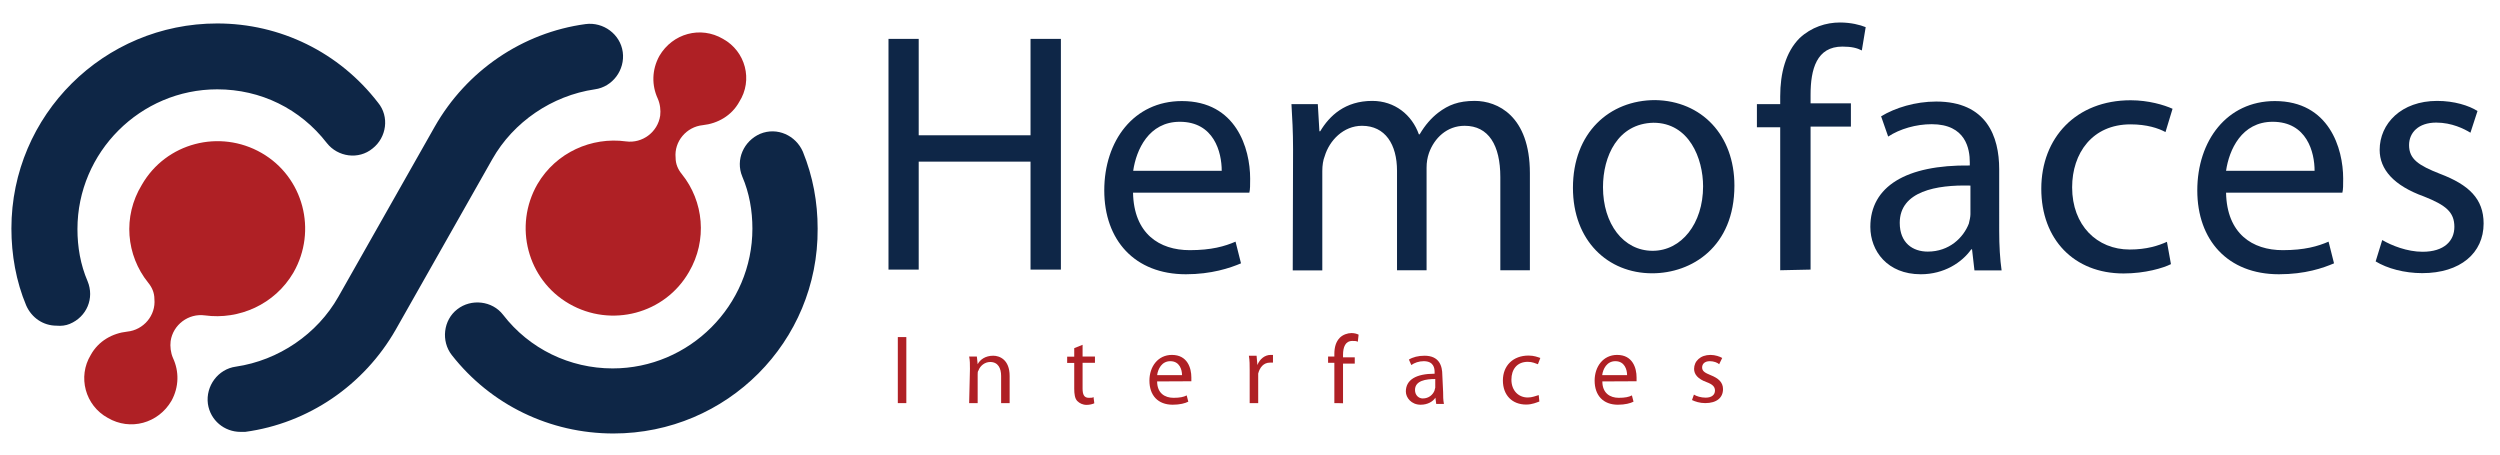 <?xml version="1.0" encoding="utf-8"?>
<!-- Generator: Adobe Illustrator 21.0.0, SVG Export Plug-In . SVG Version: 6.00 Build 0)  -->
<svg version="1.1" id="infinity_x5F_logo" xmlns="http://www.w3.org/2000/svg" xmlns:xlink="http://www.w3.org/1999/xlink" x="0px"
	 y="0px" viewBox="0 0 1556 283" style="enable-background:new 0 0 1556 283;" xml:space="preserve">
<style type="text/css">
	.st0{enable-background:new    ;}
	.st1{fill:#AF2025;}
	.st2{fill:#0E2647;}
	.st3{fill:#0E2646;}
</style>
<g id="logo_x5F_vertical_x5F_blue_x2B_green_x5F_white-bg">
	<g class="st0">
		<path class="st1" d="M564.1,210.3v40.6h-5.3v-41.1h5.3V210.3z"/>
		<path class="st1" d="M603.7,229.6c0-2.9,0-5.3-0.5-7.7h4.8l0.5,4.8l0,0c1.5-2.9,4.8-5.3,9.7-5.3c3.9,0,10.2,2.4,10.2,12.6v16.9
			h-5.3V234c0-4.8-1.9-8.7-6.8-8.7c-3.4,0-6.3,2.4-7.3,5.3c-0.5,0.5-0.5,1.5-0.5,2.4v17.9h-5.3L603.7,229.6L603.7,229.6z"/>
		<path class="st1" d="M673.8,214.6v7.3h7.7v3.9h-7.7v16c0,3.9,1,5.8,3.9,5.8c1.5,0,2.4,0,2.9-0.5l0.5,3.9c-1,0.5-2.9,1-4.8,1
			c-2.4,0-4.4-1-5.8-2.4c-1.5-1.5-1.9-4.4-1.9-7.7v-16h-4.4v-3.9h4.4v-5.3L673.8,214.6z"/>
		<path class="st1" d="M720.2,237.4c0,7.3,4.8,10.2,10.2,10.2c3.9,0,6.3-0.5,8.2-1.5l1,3.9c-1.9,1-5.3,1.9-9.7,1.9
			c-9.2,0-14.5-5.8-14.5-15c0-8.7,5.3-16,14-16c9.7,0,12.1,8.2,12.1,14c0,1,0,1.9,0,2.4L720.2,237.4L720.2,237.4z M735.7,233.5
			c0-3.4-1.5-8.7-7.3-8.7c-5.3,0-7.7,4.8-8.2,8.7H735.7z"/>
		<path class="st1" d="M777.8,230.6c0-3.4,0-6.3-0.5-9.2h4.8l0.5,5.8l0,0c1.5-3.9,4.8-6.3,8.2-6.3c0.5,0,1,0,1.5,0v4.8
			c-0.5,0-1,0-1.9,0c-3.9,0-6.3,2.9-7.3,6.8c0,1,0,1.5,0,2.4v16h-5.3V230.6L777.8,230.6z"/>
		<path class="st1" d="M830.5,250.9v-25.1h-3.9v-3.9h3.9v-1.5c0-4.4,1-7.7,3.4-10.2c1.9-1.9,4.8-2.9,7.3-2.9c1.9,0,3.4,0.5,4.4,1
			l-0.5,4.4c-1-0.5-1.9-0.5-3.4-0.5c-4.4,0-5.8,3.9-5.8,8.7v1.5h7.3v3.9h-7.3v24.7C835.8,250.9,830.5,250.9,830.5,250.9z"/>
		<path class="st1" d="M898.2,244.1c0,2.4,0,4.8,0.5,7.3h-4.8l-0.5-3.9l0,0c-1.5,2.4-4.8,4.4-9.2,4.4c-5.8,0-9.2-4.4-9.2-8.2
			c0-7.3,6.3-11.1,17.9-11.1v-1c0-2.4-0.5-6.8-6.8-6.8c-2.9,0-5.8,1-7.7,2.4l-1.5-3.4c2.4-1.5,5.8-2.4,9.7-2.4
			c9.2,0,11.1,6.3,11.1,12.1L898.2,244.1L898.2,244.1z M893.3,235.9c-5.8,0-12.6,1-12.6,6.8c0,3.4,2.4,5.3,4.8,5.3
			c3.9,0,6.3-2.4,7.3-4.8c0-0.5,0.5-1.5,0.5-1.9V235.9L893.3,235.9z"/>
		<path class="st1" d="M958.1,249.9c-1.5,0.5-4.4,1.9-8.2,1.9c-8.7,0-14.5-5.8-14.5-15c0-9.2,6.3-15.5,16-15.5c3.4,0,5.8,1,7.3,1.5
			l-1.5,3.9c-1.5-0.5-3.4-1.5-6.3-1.5c-6.8,0-10.2,4.8-10.2,11.1c0,6.8,4.4,11.1,10.2,11.1c2.9,0,4.8-1,6.8-1.5L958.1,249.9z"/>
		<path class="st1" d="M997.3,237.4c0,7.3,4.8,10.2,10.2,10.2c3.9,0,6.3-0.5,8.2-1.5l1,3.9c-1.9,1-5.3,1.9-9.7,1.9
			c-9.2,0-14.5-5.8-14.5-15c0-8.7,5.3-16,14-16c9.7,0,12.1,8.2,12.1,14c0,1,0,1.9,0,2.4L997.3,237.4L997.3,237.4z M1012.7,233.5
			c0-3.4-1.5-8.7-7.3-8.7c-5.3,0-7.7,4.8-8.2,8.7H1012.7z"/>
		<path class="st1" d="M1054.3,245.6c1.5,1,4.4,1.9,7.3,1.9c3.9,0,5.8-1.9,5.8-4.4c0-2.4-1.5-3.9-5.3-5.3c-5.3-1.9-7.7-4.8-7.7-8.2
			c0-4.8,3.9-8.7,10.2-8.7c2.9,0,5.8,1,7.3,1.9l-1.9,3.9c-1-1-3.4-1.9-5.8-1.9c-3.4,0-4.8,1.9-4.8,3.9c0,2.4,1.9,3.4,5.3,4.8
			c4.8,1.9,7.7,4.4,7.7,8.7c0,5.3-3.9,8.7-11.1,8.7c-3.4,0-6.3-1-8.2-1.9L1054.3,245.6z"/>
	</g>
	<g class="st0">
		<path class="st2" d="M571.8,24.2v60h69.6v-60h18.9v143.6h-18.9v-67.2h-69.6v67.2H553V24.2H571.8z"/>
		<path class="st2" d="M705.2,119.9c0.5,25.6,16.4,35.8,35.3,35.8c13.5,0,21.8-2.4,28.5-5.3l3.4,13.5c-6.8,2.9-18.4,6.8-34.3,6.8
			c-31.9,0-50.8-21.3-50.8-52.2s18.4-55.6,48.3-55.6c33.8,0,42.5,29.5,42.5,48.3c0,3.9,0,6.8-0.5,8.7
			C777.8,119.9,705.2,119.9,705.2,119.9z M760.4,106.3c0-11.6-4.8-30.5-26.1-30.5c-19.3,0-27.1,17.4-29,30.5
			C705.2,106.3,760.4,106.3,760.4,106.3z"/>
		<path class="st2" d="M804.8,92.8c0-11.1-0.5-19.3-1-28h16.4l1,16.9h0.5c5.8-9.7,15.5-18.9,32.4-18.9c14,0,24.7,8.7,29,20.8h0.5
			c3.4-5.8,7.3-10.2,11.6-13.5c6.3-4.8,12.6-7.3,22.7-7.3c14,0,34.3,9.2,34.3,45v60.4h-18.4v-58c0-19.8-7.3-31.9-22.2-31.9
			c-11.1,0-18.9,7.7-22.2,16.9c-1,2.9-1.5,5.8-1.5,9.2v63.8h-18.4v-61.9c0-16.4-7.3-28-21.8-28c-11.6,0-20.3,9.2-23.2,18.9
			c-1,2.4-1.5,5.8-1.5,9.2v61.9h-18.4L804.8,92.8L804.8,92.8z"/>
		<path class="st2" d="M1079.5,115.5c0,38.2-26.6,54.6-51.2,54.6c-27.6,0-49.3-20.3-49.3-53.2c0-34.3,22.7-54.6,51.2-54.6
			C1059.1,62.8,1079.5,84.1,1079.5,115.5z M997.7,116.5c0,22.7,12.6,39.6,30.9,39.6c17.9,0,31.4-16.9,31.4-40.1
			c0-17.4-8.7-39.6-30.9-39.6C1006.9,76.9,997.7,97.2,997.7,116.5z"/>
		<path class="st2" d="M1108,168.2v-89h-14.5V64.8h14.5v-4.8c0-14.5,3.4-27.6,12.1-36.3c7.3-6.8,16.4-9.7,25.1-9.7
			c6.8,0,12.6,1.5,16,2.9l-2.4,14.5c-2.9-1.5-6.3-2.4-12.1-2.4c-16,0-19.8,14-19.8,30v5.3h25.1v14.5h-25.1v89L1108,168.2L1108,168.2
			z"/>
		<path class="st2" d="M1244.3,143.6c0,9.2,0.5,17.9,1.5,24.7h-16.9l-1.5-13.1h-0.5c-5.8,8.2-16.9,15.5-31.4,15.5
			c-20.8,0-31.4-14.5-31.4-29.5c0-25.1,22.2-38.7,61.9-38.2V101c0-8.2-2.4-23.7-23.7-23.7c-9.7,0-19.8,2.9-27.1,7.7l-4.4-12.6
			c8.7-5.3,21.3-9.2,34.3-9.2c31.4,0,39.2,21.8,39.2,42.1V143.6L1244.3,143.6z M1225.9,115.5c-20.3-0.5-43.5,3.4-43.5,23.2
			c0,12.6,8.2,17.9,17.4,17.9c13.5,0,22.2-8.7,25.6-17.4c0.5-1.9,1-4.4,1-5.8v-17.9H1225.9z"/>
		<path class="st2" d="M1351.2,164.4c-4.8,2.4-16,5.8-29.5,5.8c-30.9,0-51.2-21.3-51.2-52.7c0-31.9,21.8-55.1,55.6-55.1
			c11.1,0,20.8,2.9,26.1,5.3l-4.4,14.5c-4.4-2.4-11.6-4.8-21.8-4.8c-23.7,0-36.3,17.9-36.3,39.2c0,23.7,15.5,38.7,35.8,38.7
			c10.6,0,17.9-2.4,23.2-4.8L1351.2,164.4z"/>
		<path class="st2" d="M1385.5,119.9c0.5,25.6,16.4,35.8,35.3,35.8c13.5,0,21.8-2.4,28.5-5.3l3.4,13.5c-6.8,2.9-17.9,6.8-34.3,6.8
			c-31.9,0-50.8-21.3-50.8-52.2s18.4-55.6,48.3-55.6c33.8,0,42.5,29.5,42.5,48.3c0,3.9,0,6.8-0.5,8.7
			C1458,119.9,1385.5,119.9,1385.5,119.9z M1440.6,106.3c0-11.6-4.8-30.5-26.1-30.5c-19.3,0-27.1,17.4-29,30.5
			C1385.5,106.3,1440.6,106.3,1440.6,106.3z"/>
		<path class="st2" d="M1482.7,149.4c5.8,3.4,15.5,7.3,25.1,7.3c13.5,0,19.8-6.8,19.8-15.5c0-9.2-5.3-13.5-18.9-18.9
			c-18.9-6.8-27.6-16.9-27.6-29c0-16.4,13.5-30.5,35.8-30.5c10.6,0,19.8,2.9,25.1,6.3l-4.4,13.5c-3.9-2.4-11.6-6.3-21.3-6.3
			c-11.1,0-16.9,6.3-16.9,14c0,8.7,5.8,12.6,19.3,17.9c17.9,6.8,27.1,15.5,27.1,30.9c0,18.4-14.5,30.9-38.2,30.9
			c-11.1,0-21.8-2.9-29-7.3L1482.7,149.4z"/>
	</g>
	<g id="logo_x5F_shape">
		<path id="outer-shape" class="st3" d="M381.8,269.8c-39.6,0-76.4-17.9-100.6-48.8c-6.8-8.7-5.3-21.8,3.4-28.5
			c8.7-6.8,21.8-5.3,28.5,3.4c16.4,21.3,41.6,33.4,68.2,33.4c47.9,0,87-39.2,87-87c0-11.1-1.9-22.2-6.3-32.4
			c-4.4-10.6,1-22.2,11.1-26.6c10.6-4.4,22.2,1,26.6,11.1c6.3,15.5,9.2,31.4,9.2,47.9C509.4,212.7,452.4,269.8,381.8,269.8z
			 M152.6,268.8c39.2-5.3,74-29,93.8-63.8l60-105.9c13.1-23.2,37.2-39.6,63.8-43.5c11.1-1.5,18.9-12.1,17.4-23.2
			c-1.5-11.1-12.1-18.9-23.2-17.4c-39.2,5.3-74,29-93.8,63.8l-60,105.9c-13.1,23.2-37.2,39.6-63.8,43.5
			c-11.1,1.5-18.9,12.1-17.4,23.2c1.5,10.2,10.2,17.4,20.3,17.4C150.7,268.8,151.7,268.8,152.6,268.8z M43.4,201.6
			c10.6-4.4,15.5-16,11.1-26.6c-4.4-10.2-6.3-21.3-6.3-32.4c0-47.9,39.2-87,87-87c27.1,0,51.7,12.1,68.2,33.4
			c6.8,8.7,19.8,10.6,28.5,3.4c8.7-6.8,10.6-19.8,3.4-28.5c-24.2-31.4-60.9-49.3-100.1-49.3c-70.6,0-128.1,57-128.1,127.6
			c0,16.4,2.9,32.9,9.2,47.9c3.4,7.7,10.6,12.6,18.9,12.6C38.1,203,41,202.6,43.4,201.6z"/>
		<path id="left_x5F_inner-shape_1_" class="st1" d="M67.1,260.1c14,8.2,31.4,3.4,39.6-10.6c4.8-8.7,4.8-18.4,1-26.6
			c-1.5-3.4-1.9-7.3-1.5-10.6c1.5-10.2,11.1-17.4,21.3-16c21.3,2.9,43.5-6.8,55.1-26.6c15-26.1,6.3-59.5-19.8-74.5
			s-59.5-6.3-74.5,19.8c-12.1,19.8-9.7,44,3.9,60.9c2.4,2.9,3.9,6.3,3.9,10.2c1,10.2-6.8,19.3-16.9,20.3c-9.2,1-17.9,5.8-22.7,14.5
			C48.2,234.5,53,252.4,67.1,260.1z"/>
		<path id="right_x5F_inner-shape_1_" class="st1" d="M450,24.2c-14-8.2-31.4-3.4-39.6,10.6c-4.8,8.7-4.8,18.4-1,26.6
			c1.5,3.4,1.9,7.3,1.5,10.6c-1.5,10.2-11.1,17.4-21.3,16c-21.3-2.9-43.5,6.8-55.1,26.6c-15,26.1-6.3,59.5,19.8,74.5
			s59.5,6.3,74.5-19.8c11.6-19.8,9.2-44-4.4-60.9c-2.4-2.9-3.9-6.3-3.9-10.2c-1-10.2,6.8-19.3,16.9-20.3c9.2-1,17.9-5.8,22.7-14.5
			C468.8,49.8,464,31.9,450,24.2z"/>
	</g>
</g>
</svg>
